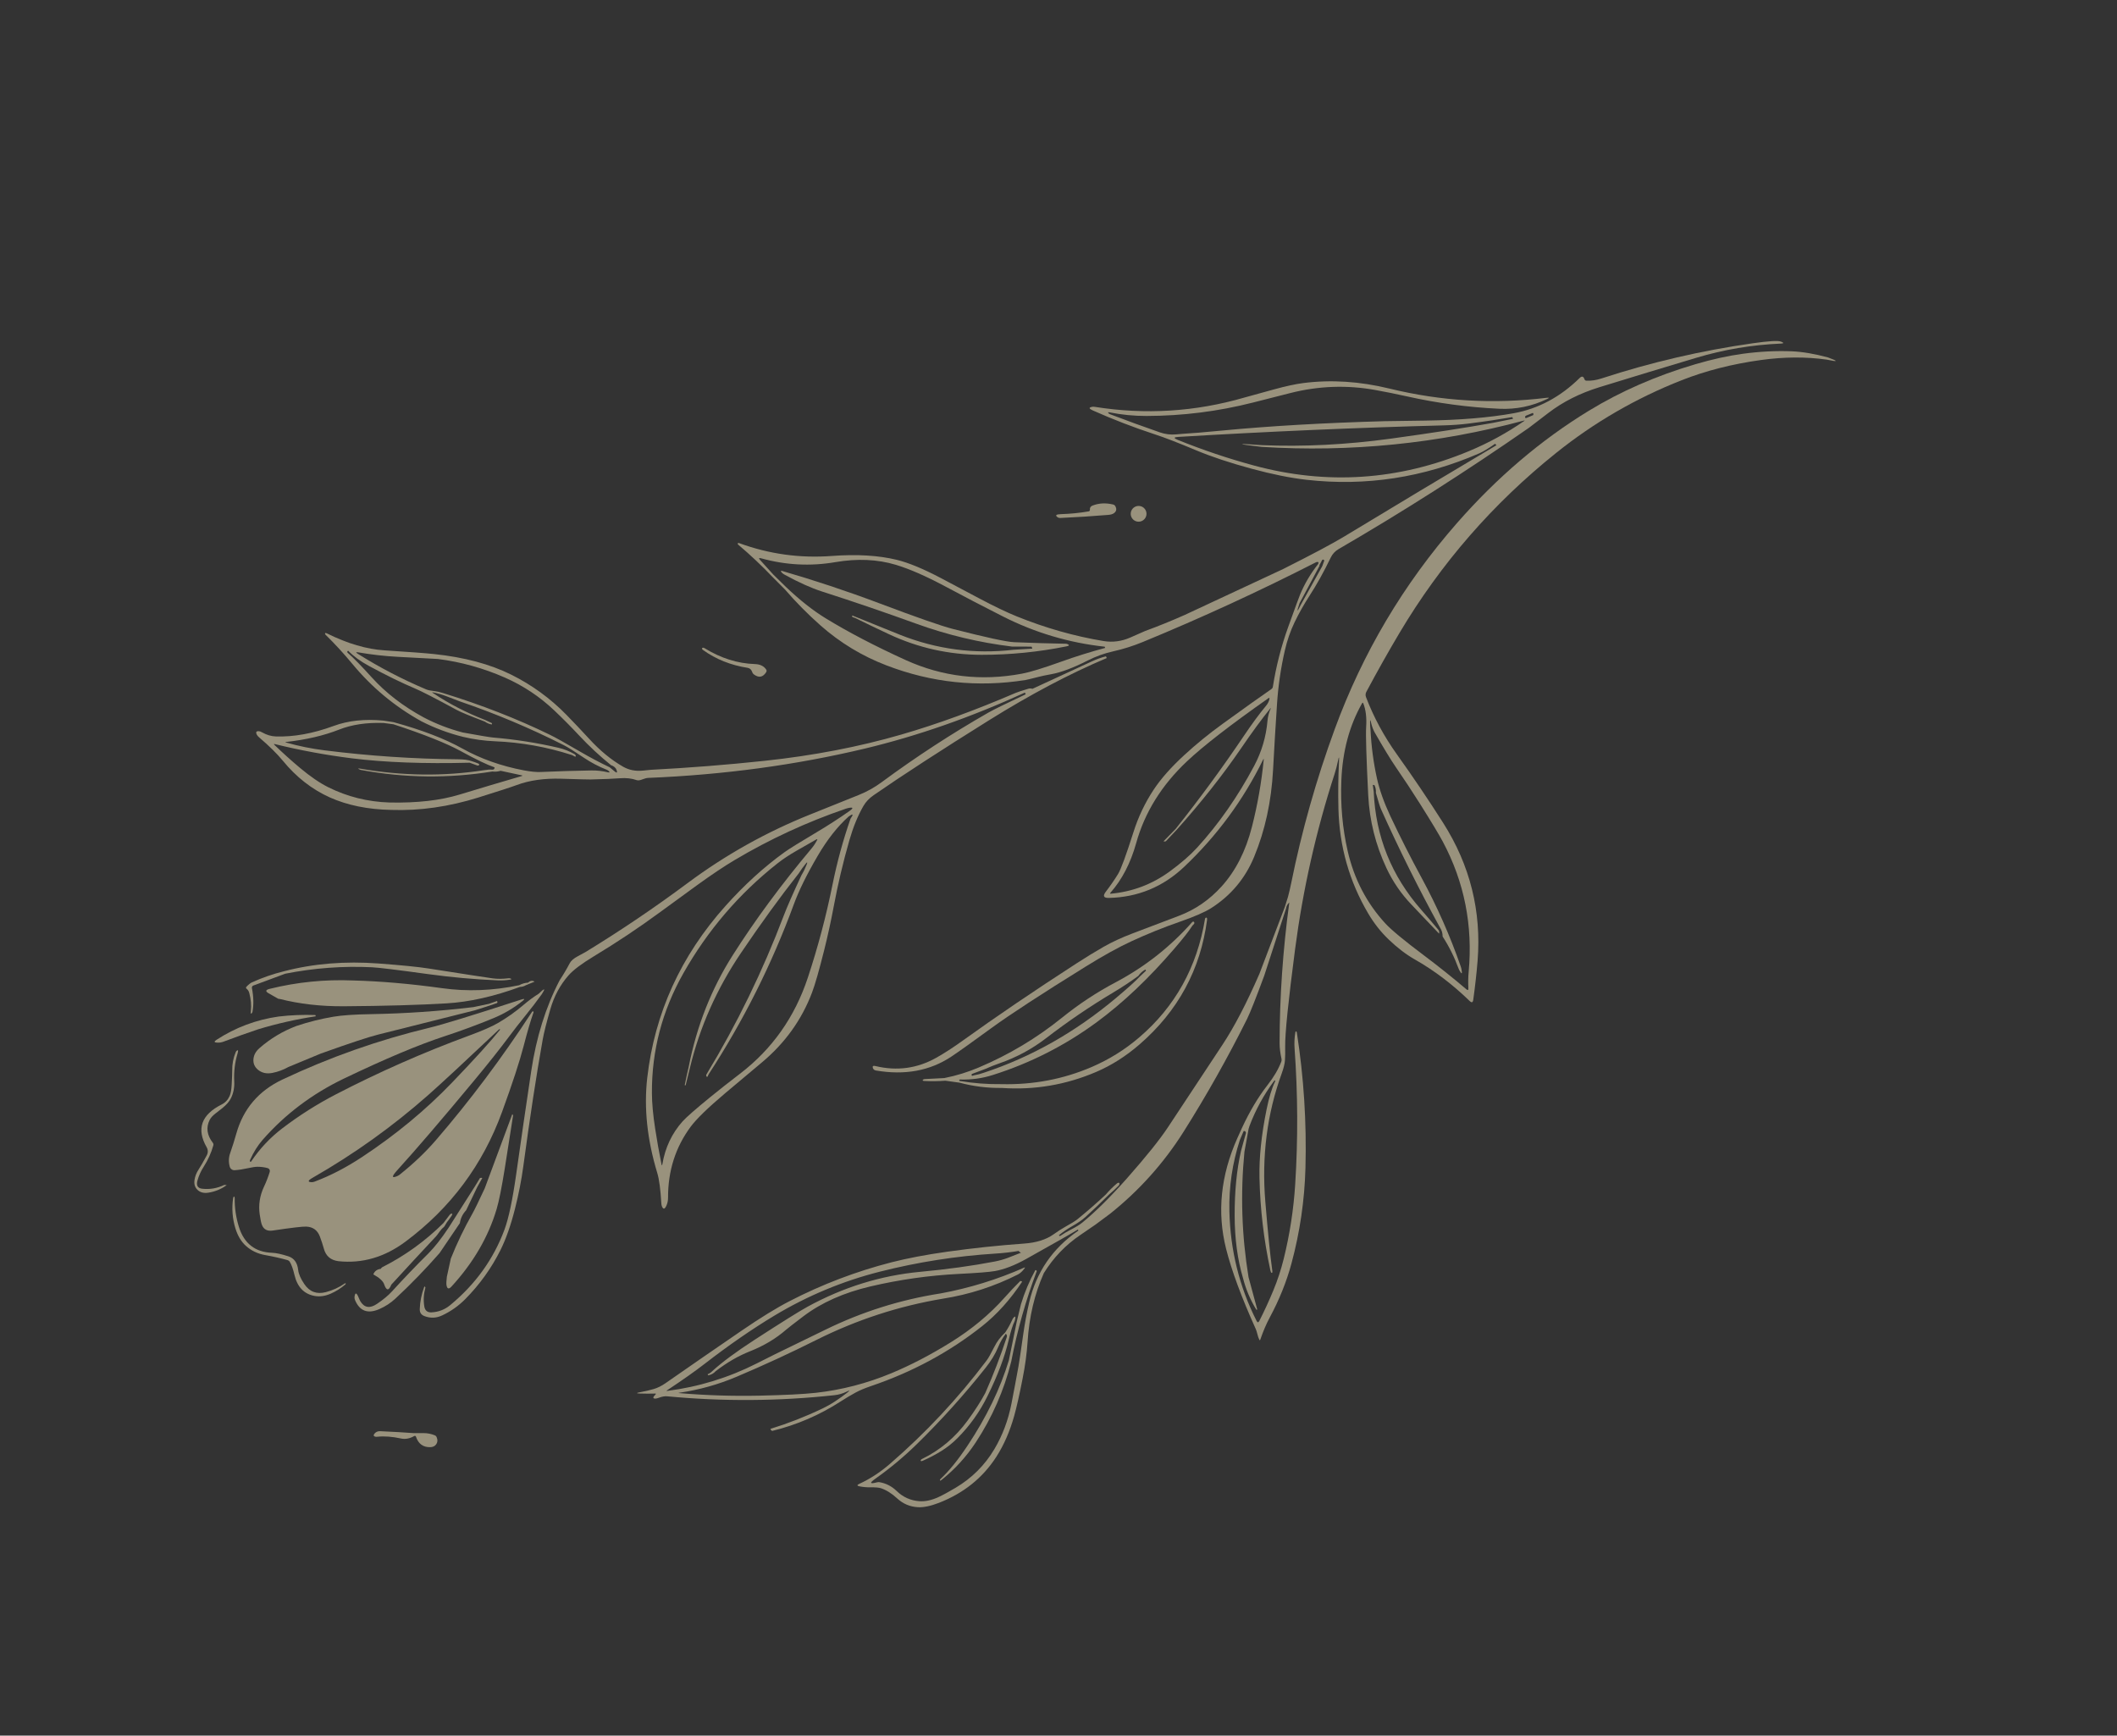 <svg width="222" height="182" viewBox="0 0 222 182" fill="none" xmlns="http://www.w3.org/2000/svg">
<rect x="0" y="0" width="222" height="182" fill="#333333" stroke="none"/>
<g opacity="0.5" clip-path="url(#clip0_96_121448)">
<path d="M23.521 124.253C22.778 124.61 22.002 124.743 21.199 124.652C20.726 124.596 20.562 124.307 20.71 123.779C20.855 123.271 21.07 122.793 21.358 122.349C21.81 121.646 22.151 120.894 22.374 120.093C22.398 120.007 22.377 119.912 22.32 119.838C21.702 119.038 21.59 118.239 21.983 117.444C22.096 117.218 22.297 116.991 22.587 116.768C22.834 116.578 23.079 116.389 23.321 116.194C23.755 115.845 24.054 115.5 24.218 115.16C24.483 114.616 24.597 114.028 24.562 113.393C24.511 112.397 24.627 111.421 24.912 110.467C25.006 110.149 24.975 110.056 24.822 110.183C24.777 110.22 24.744 110.268 24.718 110.329C24.461 110.947 24.338 111.592 24.352 112.266C24.355 112.502 24.338 112.999 24.295 113.752C24.268 114.273 24.197 114.661 24.086 114.912C23.907 115.325 23.629 115.624 23.253 115.812C21.1 116.894 20.576 118.393 21.676 120.311C21.822 120.569 21.827 120.879 21.688 121.14C21.342 121.79 21.052 122.293 20.821 122.645C20.602 122.979 20.461 123.335 20.402 123.711C20.333 124.131 20.423 124.47 20.671 124.729C20.957 125.029 21.347 125.143 21.837 125.068C22.547 124.961 23.193 124.696 23.775 124.272L23.521 124.253Z" fill="#FFF1C8"/>
<path d="M36.254 134.595C36.241 134.552 36.212 134.546 36.167 134.577C35.554 135.003 34.886 135.311 34.16 135.497C33.208 135.742 32.461 135.462 31.915 134.654C31.53 134.088 31.315 133.592 31.268 133.17C31.184 132.411 30.842 131.935 30.235 131.739C29.521 131.509 28.955 131.385 28.533 131.37C26.758 131.305 25.6 130.402 25.055 128.662C24.748 127.681 24.599 126.676 24.612 125.649C24.613 125.532 24.588 125.478 24.542 125.484C24.499 125.49 24.462 125.55 24.449 125.628C24.288 126.729 24.371 127.795 24.693 128.828C24.936 129.607 25.305 130.217 25.802 130.66C26.364 131.16 27.042 131.479 27.832 131.615C28.617 131.751 29.389 131.925 30.153 132.136C30.251 132.165 30.33 132.223 30.378 132.298C30.564 132.599 30.733 133.065 30.881 133.696C31.178 134.956 31.878 135.688 32.982 135.893C33.532 135.995 34.104 135.914 34.701 135.648C35.249 135.406 35.753 135.086 36.213 134.689C36.246 134.661 36.261 134.624 36.254 134.595Z" fill="#FFF1C8"/>
<path d="M27.236 127.357C27.313 127.894 27.39 128.263 27.472 128.459C27.662 128.928 28.038 129.12 28.603 129.036C30.564 128.744 31.732 128.606 32.108 128.623C32.816 128.651 33.296 129.001 33.546 129.669C33.705 130.094 33.846 130.523 33.968 130.958C34.177 131.715 34.681 132.144 35.483 132.249C37.985 132.516 40.328 131.833 42.519 130.202C47.256 126.673 50.63 122.137 52.648 116.598C53.742 113.595 54.496 111.295 54.909 109.698C55.31 108.146 55.657 106.974 55.942 106.18C55.967 106.113 55.934 106.043 55.884 106.047C55.846 106.049 55.809 106.076 55.777 106.126C52.635 110.948 49.273 115.432 45.697 119.577C44.624 120.82 43.37 122.014 41.942 123.153C41.835 123.239 41.727 123.302 41.62 123.345C41.057 123.572 41.07 123.361 41.654 122.717C43.681 120.484 46.393 117.32 49.788 113.228C51.222 111.499 52.406 110.009 53.338 108.756C53.889 108.014 54.475 107.265 55.09 106.506C55.691 105.766 56.271 105.01 56.826 104.236C57.237 103.598 57.124 103.588 56.486 104.206C55.934 104.554 55.408 104.943 54.911 105.367C54.07 106.088 53.175 106.721 52.225 107.272C51.568 107.653 50.568 108.09 49.226 108.583C44.434 110.345 39.77 112.4 35.234 114.751C33.252 115.776 31.378 116.967 29.607 118.317C28.332 119.29 27.248 120.441 26.357 121.768C26.304 121.849 26.26 121.86 26.22 121.796C26.194 121.753 26.197 121.69 26.224 121.629C26.59 120.813 27.027 120.114 27.534 119.535C29.894 116.841 32.747 114.692 36.087 113.092C40.371 111.038 43.872 109.565 46.584 108.674C48.324 108.104 50.038 107.471 51.731 106.772C52.845 106.315 53.87 105.709 54.807 104.956C55.068 104.746 55.017 104.699 54.651 104.817C49.626 106.454 46.416 107.44 45.022 107.774C39.7 109.054 34.566 110.866 29.616 113.204C27.126 114.382 25.515 116.27 24.783 118.87C24.589 119.557 24.375 120.239 24.139 120.914C23.971 121.386 23.959 121.864 24.095 122.345C24.159 122.572 24.373 122.723 24.607 122.709C25.056 122.678 25.504 122.61 25.955 122.507C26.424 122.402 26.775 122.349 27.006 122.349C27.386 122.351 27.74 122.397 28.071 122.491C28.24 122.539 28.338 122.715 28.287 122.885C28.12 123.422 27.921 123.939 27.689 124.428C27.241 125.377 27.09 126.353 27.236 127.357ZM44.893 114.839C46.188 113.698 48.673 111.392 52.351 107.927C52.392 107.917 52.423 107.928 52.449 107.962C51.443 109.217 49.76 111.071 47.399 113.527C44.651 116.389 41.509 118.989 37.971 121.326C36.3 122.429 34.641 123.29 32.991 123.907C32.883 123.948 32.778 123.967 32.679 123.965C32.231 123.949 32.275 123.791 32.808 123.487C37.131 121.015 41.159 118.132 44.893 114.839Z" fill="#FFF1C8"/>
<path d="M45.786 150.696C45.749 150.609 45.674 150.54 45.582 150.504C45.209 150.353 44.822 150.279 44.424 150.279C43.767 150.282 43.428 150.284 43.404 150.282C42.413 150.206 41.231 150.139 39.848 150.077C39.624 150.064 39.406 150.163 39.266 150.339C39.144 150.49 39.165 150.591 39.327 150.646C39.389 150.666 39.474 150.672 39.578 150.659C40.316 150.582 41.14 150.644 42.059 150.844C42.508 150.941 42.969 150.853 43.446 150.582C43.511 150.545 43.593 150.575 43.617 150.646C43.869 151.398 44.368 151.768 45.108 151.752C45.383 151.747 45.588 151.655 45.722 151.475C45.891 151.25 45.913 150.989 45.786 150.696Z" fill="#FFF1C8"/>
<path d="M33.068 106.44C31.78 106.392 30.497 106.444 29.214 106.596C26.862 106.93 24.688 107.745 22.697 109.042C22.424 109.219 22.45 109.317 22.773 109.333C23.005 109.345 23.229 109.309 23.445 109.228C24.648 108.771 25.859 108.34 27.078 107.931C29.059 107.333 31.072 106.879 33.115 106.568L33.068 106.44Z" fill="#FFF1C8"/>
<path d="M46.096 131.398L48.221 128.263C48.3 127.747 48.52 127.295 48.882 126.909L50.045 124.48L50.577 123.524C50.497 123.5 50.417 123.501 50.335 123.53L49.781 124.44L47.052 128.727C46.275 129.894 45.571 130.789 44.943 131.415C43.625 132.723 42.342 134.062 41.093 135.433C40.708 135.853 40.189 136.284 39.531 136.728C38.786 137.229 38.207 137.14 37.791 136.458C37.748 136.387 37.692 136.266 37.621 136.094C37.397 135.537 37.249 135.492 37.179 135.965C37.163 136.083 37.178 136.2 37.225 136.315C37.712 137.485 38.566 137.804 39.787 137.27C40.414 136.997 40.975 136.628 41.476 136.163C43.097 134.654 44.637 133.066 46.096 131.398Z" fill="#FFF1C8"/>
<path d="M26.48 106.078C26.613 105.335 26.594 104.517 26.419 103.624C26.395 103.505 26.454 103.386 26.563 103.346L29.905 102.106C32.929 101.506 35.968 101.281 39.019 101.429C39.696 101.462 41.65 101.7 44.881 102.145C47.314 102.48 49.758 102.699 52.211 102.805C52.64 102.823 53.066 102.798 53.489 102.727C53.679 102.694 53.675 102.65 53.477 102.589C53.442 102.577 53.405 102.574 53.368 102.579C52.716 102.658 52.141 102.662 51.638 102.59C50.936 102.491 48.691 102.147 44.901 101.552C43.828 101.385 42.094 101.213 39.698 101.034C36.181 100.772 32.881 101.04 29.796 101.844C28.634 102.129 27.506 102.521 26.414 103.014C26.255 103.085 26.059 103.245 25.83 103.488C25.78 103.541 25.791 103.627 25.853 103.677C25.995 103.786 26.093 103.939 26.143 104.138C26.319 104.802 26.371 105.432 26.303 106.027C26.272 106.316 26.315 106.374 26.432 106.199C26.456 106.165 26.473 106.124 26.48 106.078Z" fill="#FFF1C8"/>
<path d="M40.282 134.668C40.519 135.362 40.77 135.378 41.036 134.71C42.592 133.01 44.158 131.319 45.731 129.637C45.806 129.553 45.939 129.377 46.13 129.108C46.26 128.924 46.415 128.761 46.592 128.616L46.869 128.161C47.049 127.937 47.215 127.706 47.37 127.465C47.468 127.311 47.453 127.244 47.326 127.267C47.266 127.278 47.206 127.323 47.155 127.389L46.503 128.25C44.611 130.13 42.471 131.675 40.083 132.884C40.047 132.904 40.019 132.927 39.996 132.957C39.973 132.984 39.953 133.016 39.936 133.05C39.536 133.103 39.276 133.299 39.149 133.636C39.789 133.988 40.169 134.333 40.282 134.668Z" fill="#FFF1C8"/>
<path d="M37.002 102.813C34.053 102.693 31.145 102.984 28.276 103.693C27.841 103.801 27.809 103.957 28.18 104.165L29.186 104.735L29.346 104.755C31.413 105.279 33.653 105.535 36.062 105.519C40.331 105.489 43.923 105.387 46.846 105.213C49.219 105.071 51.779 104.496 54.524 103.492C54.752 103.487 54.967 103.422 55.168 103.3C55.264 103.274 55.322 103.247 55.368 103.219L56.059 102.939C55.832 102.794 55.604 102.829 55.373 103.041C55.041 103.062 54.731 103.154 54.44 103.313C51.697 103.886 49.006 103.991 46.369 103.624C43.045 103.161 39.924 102.89 37.002 102.813Z" fill="#FFF1C8"/>
<path d="M49.545 127.252C48.681 128.776 47.925 130.35 47.277 131.975L46.861 133.88C46.808 134.305 46.796 134.601 46.822 134.762C46.892 135.163 47.065 135.212 47.34 134.914C49.627 132.427 51.207 129.715 52.08 126.783C52.329 125.94 52.611 124.538 52.924 122.58L53.807 116.955L53.723 116.831L50.831 124.616C50.188 125.994 49.761 126.874 49.545 127.252Z" fill="#FFF1C8"/>
<path d="M34.083 66.448C34.086 66.489 34.107 66.528 34.15 66.57C35.129 67.531 36.056 68.539 36.93 69.594C38.978 72.076 41.404 74.095 44.213 75.649C45.603 76.356 47.056 76.897 48.57 77.27C49.667 77.53 50.782 77.684 51.91 77.732C54.653 77.844 57.329 78.322 59.94 79.164C60.004 79.183 60.072 79.216 60.146 79.263C60.306 79.361 60.383 79.367 60.383 79.283C60.384 79.207 60.321 79.122 60.224 79.067C59.699 78.767 59.143 78.548 58.555 78.412C56.302 77.889 54.026 77.533 51.721 77.341C51.364 77.309 50.3 77.134 48.532 76.811C47.103 76.439 45.732 75.912 44.423 75.225C42.262 74.054 40.442 72.648 38.964 71.011C37.911 69.844 37.071 68.987 36.446 68.438C36.39 68.338 36.415 68.273 36.518 68.242C37.069 68.816 37.787 69.341 38.674 69.823C40.546 70.837 42.151 71.619 43.485 72.18C44.195 72.478 45.676 73.24 47.933 74.465C48.314 74.672 49.284 75.073 50.839 75.667C51.058 75.822 51.299 75.925 51.563 75.968C51.608 75.931 51.608 75.882 51.562 75.818L50.849 75.486C48.922 74.746 47.099 73.801 45.381 72.657C45.297 72.602 45.304 72.583 45.405 72.604C45.897 72.7 46.373 72.84 46.837 73.017C47.752 73.37 48.212 73.546 48.224 73.55C51.967 74.825 55.596 76.355 59.118 78.136C59.523 78.341 60.226 78.779 61.222 79.452C61.977 79.96 62.782 80.383 63.634 80.721C63.685 80.74 63.73 80.765 63.767 80.796C63.981 80.977 63.971 81.037 63.735 80.981C63.167 80.845 62.589 80.782 62.003 80.791C60.233 80.822 58.464 80.875 56.697 80.953C56.234 80.974 55.639 80.915 54.916 80.777C52.55 80.327 50.416 79.569 48.516 78.51C46.653 77.467 44.233 76.539 41.257 75.725L40.204 75.564C38.248 75.378 36.511 75.563 34.989 76.124C32.826 76.92 30.802 77.288 28.917 77.225C28.437 77.208 27.955 77.065 27.476 76.793C27.355 76.722 27.252 76.683 27.161 76.676C26.872 76.651 26.797 76.771 26.931 77.037C26.98 77.135 27.065 77.233 27.183 77.331C28.221 78.215 29.047 79.028 29.658 79.77C31.072 81.495 32.717 82.778 34.591 83.621C36.434 84.445 38.589 84.884 41.053 84.93C44.032 85.029 47.065 84.596 50.151 83.632C52.252 82.975 53.598 82.539 54.187 82.32C55.524 81.823 57.078 81.603 58.855 81.657C60.706 81.716 61.733 81.742 61.932 81.737C63.393 81.701 64.417 81.659 65.007 81.609C65.658 81.556 66.246 81.621 66.769 81.807C66.917 81.859 67.127 81.826 67.401 81.714C67.621 81.625 67.82 81.578 67.996 81.57C75.91 81.245 83.463 80.221 90.651 78.507C96.189 77.184 101.799 75.226 107.478 72.626L107.561 72.805C105.482 73.781 104.177 74.423 103.646 74.726C99.776 76.938 96.048 79.371 92.459 82.02C91.72 82.567 90.921 83.014 90.061 83.36C88.367 84.043 86.676 84.724 84.979 85.401C80.375 87.243 76.083 89.642 72.108 92.601C68.648 95.176 65.079 97.587 61.398 99.835C61.381 99.846 61.11 99.992 60.584 100.277C60.158 100.505 59.88 100.748 59.744 101.008C59.421 101.624 59.069 102.218 58.684 102.799C57.229 105.595 56.237 108.769 55.706 112.321C55.164 115.936 54.637 119.554 54.125 123.175C53.748 125.83 53.341 127.754 52.903 128.939C51.761 132.023 49.869 134.658 47.224 136.847C46.65 137.323 45.996 137.579 45.26 137.616C44.825 137.64 44.57 137.436 44.496 137.005C44.388 136.361 44.426 135.695 44.612 135.009L44.56 134.926C44.532 134.88 44.502 134.9 44.471 134.987C44.196 135.734 44.046 136.495 44.019 137.27C44.005 137.631 44.169 137.877 44.506 138.007C45.138 138.25 45.759 138.224 46.371 137.935C47.278 137.509 48.083 136.941 48.784 136.233C50.304 134.696 51.538 132.977 52.485 131.079C53.06 129.921 53.564 128.49 53.997 126.783C54.392 125.23 54.683 123.736 54.877 122.299C55.568 117.171 56.244 112.747 56.907 109.03C57.037 108.301 57.306 107.234 57.712 105.826C58.105 104.46 58.741 103.277 59.619 102.278C60.111 101.719 61.002 101.049 62.287 100.271C64.672 98.833 66.986 97.29 69.233 95.64C70.513 94.7 71.798 93.762 73.084 92.833C74.615 91.725 75.932 90.843 77.036 90.188C80.731 87.992 84.616 86.196 88.698 84.801C88.784 84.77 88.868 84.747 88.943 84.732C89.493 84.618 89.531 84.728 89.053 85.065C87.954 85.835 86.831 86.561 85.679 87.245C83.885 88.313 82.751 89.015 82.275 89.358C80.124 90.908 78.061 92.786 76.082 94.996C71.388 100.239 68.652 106.246 67.874 113.018C67.513 116.174 67.864 119.507 68.929 123.014C69.123 123.654 69.263 124.703 69.349 126.158C69.355 126.298 69.377 126.415 69.417 126.508C69.56 126.848 69.718 126.81 69.897 126.391C70.005 126.139 70.056 125.877 70.055 125.604C70.045 122.784 70.834 120.301 72.423 118.156C73.026 117.343 74.225 116.174 76.027 114.653C77.312 113.568 78.602 112.488 79.89 111.411C82.314 109.384 84.067 106.947 85.148 104.097C85.474 103.238 85.9 101.745 86.432 99.62C86.808 98.112 87.14 96.593 87.427 95.061C87.866 92.715 88.414 90.394 89.073 88.102C89.465 86.74 89.95 85.549 90.535 84.53C90.784 84.091 91.147 83.71 91.618 83.383C94.606 81.315 98.639 78.697 103.714 75.528C108.057 72.819 112.173 70.644 116.062 69.003L115.978 68.824C115.474 68.951 114.985 69.127 114.511 69.349C112.433 70.314 110.354 71.275 108.271 72.23C108.108 72.179 107.945 72.18 107.786 72.238C107.109 72.443 106.684 72.582 106.513 72.656C102.267 74.483 98.27 75.94 94.526 77.025C90.076 78.316 85.296 79.235 80.179 79.781C76.211 80.205 72.238 80.517 68.254 80.724C68.237 80.722 67.95 80.751 67.4 80.809C66.636 80.885 65.949 80.746 65.338 80.396C64.106 79.69 62.92 78.715 61.784 77.476C61.002 76.625 60.206 75.784 59.4 74.958C57.71 73.231 55.784 71.829 53.622 70.752C51.394 69.641 48.693 68.92 45.517 68.586C44.618 68.491 42.887 68.36 40.323 68.197C38.445 68.079 36.437 67.488 34.298 66.426C34.153 66.354 34.081 66.361 34.083 66.448ZM54.707 81.379C52.539 82.01 50.371 82.656 48.21 83.315C46.188 83.933 43.736 84.213 40.854 84.153C38.563 84.081 36.419 83.547 34.421 82.55C33.525 82.104 32.542 81.429 31.466 80.529C30.54 79.753 29.647 78.951 28.791 78.122C28.692 78.028 28.71 77.997 28.84 78.031C31.507 78.686 34.201 79.182 36.919 79.521C40.357 79.947 44.467 80.102 49.25 79.979L50.028 80.262C50.11 80.292 50.198 80.277 50.24 80.221C50.285 80.158 50.246 80.101 50.122 80.052C49.893 79.96 49.661 79.875 49.425 79.803C49.097 79.686 48.641 79.625 48.055 79.621C43.37 79.581 38.703 79.269 34.053 78.684C32.65 78.508 31.296 78.234 29.985 77.858C29.895 77.832 29.895 77.812 29.99 77.804C32.114 77.569 33.976 77.133 35.573 76.502C36.892 75.982 38.442 75.751 40.225 75.812L41.268 75.951C44.471 77.005 46.835 77.948 48.36 78.785C49.9 79.631 51.069 80.193 51.869 80.468C51.86 80.658 51.756 80.736 51.559 80.707C51.403 80.686 51.113 80.707 50.693 80.772C46.504 81.42 42.212 81.366 37.811 80.607C37.495 80.552 37.483 80.59 37.775 80.718C37.799 80.73 37.826 80.737 37.853 80.74C42.432 81.586 47.028 81.641 51.637 80.902C51.928 80.939 52.216 80.912 52.499 80.826L54.703 81.3C54.808 81.323 54.81 81.348 54.707 81.379ZM89.187 85.856C88.407 88.107 87.779 90.403 87.307 92.741C86.638 96.055 85.774 99.315 84.713 102.521C83.344 106.656 80.971 110.014 77.588 112.602C76.408 113.504 75.385 114.311 74.518 115.018C72.942 116.304 71.962 117.161 71.579 117.591C70.463 118.842 69.758 120.33 69.463 122.061C69.433 122.248 69.4 122.247 69.363 122.063C69.115 120.832 68.894 119.596 68.705 118.359C68.481 116.922 68.368 115.678 68.363 114.627C68.338 110.188 69.437 106 71.66 102.06C74.2 97.568 77.487 93.728 81.523 90.542C82.088 90.096 82.75 89.657 83.512 89.22C84.2 88.828 84.893 88.433 85.59 88.032C85.708 87.964 85.737 87.99 85.674 88.114C85.514 88.423 85.321 88.715 85.088 88.99C81.928 92.754 79.178 96.481 76.841 100.162C74.599 103.69 73.06 107.592 72.222 111.866C72.076 112.482 71.941 113.102 71.817 113.724C71.806 113.777 71.813 113.807 71.835 113.819C71.864 113.832 71.902 113.801 71.912 113.754L72.352 111.969C73.386 107.684 75.172 103.667 77.707 99.921C79.791 96.837 81.81 94.054 83.768 91.574C83.987 91.224 84.229 90.89 84.489 90.573C84.669 90.352 84.699 90.394 84.581 90.693C84.435 91.067 84.257 91.427 84.048 91.769C83.13 93.745 82.507 95.169 82.177 96.043C79.986 101.826 77.29 107.361 74.09 112.653C74.047 112.722 74.045 112.801 74.079 112.861C74.136 112.961 74.192 112.942 74.24 112.801C74.259 112.744 74.28 112.698 74.301 112.666C77.956 107.054 80.939 101.108 83.248 94.821C83.778 93.377 84.614 91.681 85.756 89.731C86.749 88.036 87.829 86.665 88.995 85.62C89.467 85.282 89.53 85.361 89.187 85.856ZM37.574 68.408C38.988 68.65 40.376 68.808 41.743 68.877C44.494 69.021 45.889 69.097 45.928 69.102C48.352 69.411 50.691 70.063 52.951 71.055C54.884 71.906 56.616 73.06 58.148 74.519C59.043 75.369 59.913 76.247 60.754 77.148C61.788 78.253 62.894 79.281 64.072 80.234C64.388 80.344 64.586 80.518 64.663 80.76C64.756 81.036 64.686 81.081 64.458 80.894L63.934 80.461C62.858 79.946 61.808 79.387 60.782 78.787C59.289 77.916 58.251 77.335 57.666 77.051C54.233 75.377 50.484 73.913 46.422 72.664C46.09 72.561 45.798 72.495 45.548 72.469C45.156 72.427 44.871 72.368 44.696 72.293C42.217 71.25 39.825 70.003 37.515 68.555C37.288 68.41 37.308 68.362 37.574 68.408Z" fill="#FFF1C8"/>
<path d="M52.16 105.056L52.118 104.967L51.286 105.261L49.641 105.608C46.077 106.036 42.503 106.282 38.918 106.345C37.167 106.373 35.844 106.466 34.952 106.617C33.64 106.839 32.349 107.161 31.077 107.588C29.639 108.135 28.344 108.911 27.197 109.919C26.813 110.258 26.607 110.647 26.575 111.089C26.546 111.523 26.705 111.885 27.052 112.176C27.461 112.513 27.963 112.624 28.564 112.507C29.153 112.392 29.706 112.186 30.231 111.892L33.636 110.48C36.634 109.404 38.638 108.743 39.651 108.489C43.034 107.644 46.416 106.796 49.797 105.942L51.075 105.535C51.12 105.527 51.157 105.514 51.187 105.496L52.092 105.191C52.151 105.17 52.183 105.106 52.16 105.056Z" fill="#FFF1C8"/>
<path d="M107.064 136.764L106.623 138.586L105.796 142.638C104.895 145.622 103.446 148.615 101.451 151.608C100.464 153.094 99.524 154.253 98.63 155.084C98.598 155.115 98.578 155.147 98.57 155.18C98.544 155.293 98.607 155.287 98.76 155.167C100.151 154.052 101.337 152.749 102.318 151.259C104.042 148.64 105.285 145.808 106.045 142.766C106.669 139.532 107.56 136.373 108.719 133.291C108.696 133.221 108.649 133.184 108.574 133.183C107.948 134.322 107.444 135.515 107.064 136.764Z" fill="#FFF1C8"/>
<path d="M77.359 57.007C77.359 57.049 77.38 57.088 77.428 57.127C78.688 58.192 79.888 59.323 81.025 60.516L82.299 61.795C83.469 63.149 84.725 64.421 86.066 65.604C88.109 67.404 90.404 68.793 92.946 69.768C97.679 71.587 102.541 72.102 107.536 71.307C107.696 71.281 108.145 71.173 108.879 70.984C109.242 70.889 109.692 70.796 110.23 70.699C111.257 70.516 112.534 70.038 114.064 69.262C114.916 68.829 115.804 68.509 116.731 68.302C117.794 68.063 118.832 67.736 119.841 67.32C126.02 64.777 132.085 61.983 138.035 58.944C138.268 58.891 138.328 58.964 138.217 59.159C137.444 60.139 136.817 61.193 136.343 62.324C136.23 62.591 135.811 63.735 135.085 65.752C134.353 67.784 133.817 69.872 133.48 72.016C133.466 72.111 133.413 72.194 133.338 72.249C132.218 73.023 130.518 74.232 128.241 75.881C126.777 76.939 125.426 78.041 124.185 79.184C122.804 80.454 121.73 81.668 120.968 82.825C120.068 84.19 119.365 85.668 118.862 87.255C118.086 89.695 117.546 91.166 117.237 91.665C116.839 92.307 116.413 92.919 115.965 93.503C115.618 93.955 115.728 94.171 116.296 94.157C119.328 94.085 121.951 93.002 124.165 90.91C127.617 87.648 130.387 83.886 132.472 79.629C132.515 79.541 132.532 79.549 132.523 79.648C132.289 82.034 131.876 84.387 131.283 86.71C130.637 89.24 129.579 91.321 128.11 92.947C126.832 94.361 125.336 95.391 123.619 96.039C121.52 96.833 119.901 97.445 118.758 97.883C117.609 98.321 116.6 98.788 115.73 99.286C114.834 99.798 113.885 100.378 112.88 101.029C108.45 103.894 104.474 106.592 100.952 109.125C99.939 109.854 99.017 110.451 98.187 110.916C96.19 112.04 94.065 112.33 91.81 111.789C91.611 111.741 91.514 111.771 91.514 111.875C91.513 112.061 91.647 112.217 91.829 112.249C94.87 112.776 97.514 112.292 99.767 110.795C100.526 110.288 101.912 109.302 103.924 107.833C105.872 106.409 109.191 104.245 113.877 101.34C115.706 100.206 117.301 99.325 118.662 98.697C120.32 97.93 122.014 97.248 123.74 96.648C125.263 96.116 126.348 95.646 126.997 95.233C129.072 93.913 130.577 92.119 131.515 89.85C132.663 87.08 133.324 84.037 133.5 80.723C133.624 78.408 133.762 76.095 133.917 73.784C134.041 71.911 134.312 70.065 134.727 68.242C134.972 67.166 135.314 66.173 135.753 65.261C136.21 64.311 136.728 63.392 137.304 62.501C138.075 61.317 138.824 59.971 139.548 58.467C139.73 58.088 140.004 57.794 140.365 57.583C147.142 53.644 153.791 49.405 160.314 44.873C160.324 44.865 161.01 44.343 162.37 43.302C163.895 42.131 165.681 41.233 167.722 40.603C171.102 39.561 174.487 38.533 177.873 37.52C180.773 36.653 183.731 36.156 186.75 36.029C187.08 36.015 187.082 35.942 186.753 35.819C186.447 35.701 185.47 35.759 183.821 35.994C178.426 36.761 173.135 37.99 167.946 39.684C167.377 39.868 166.843 39.948 166.344 39.92C166.261 39.916 166.187 39.856 166.156 39.77C166.05 39.458 165.885 39.411 165.658 39.631C163.623 41.632 161.312 42.867 158.723 43.335C156.169 43.796 153.076 44.053 149.45 44.105C146.618 44.145 145.199 44.166 145.193 44.166C138.869 44.342 133.19 44.668 128.156 45.149C126.227 45.335 124.864 45.447 124.071 45.488C124.048 45.488 123.796 45.508 123.318 45.552C122.747 45.6 122.187 45.532 121.638 45.342C119.879 44.732 118.13 44.094 116.39 43.433C116.354 43.418 116.318 43.398 116.291 43.375C116.148 43.25 116.169 43.204 116.352 43.239C117.633 43.496 118.927 43.622 120.234 43.618C124.004 43.61 127.72 43.144 131.377 42.216C132.685 41.887 133.991 41.554 135.296 41.219C138.266 40.463 141.256 40.355 144.261 40.902C145.354 41.099 146.443 41.321 147.527 41.562C150.728 42.278 153.964 42.713 157.238 42.864C158.987 42.944 160.655 42.603 162.244 41.836C162.481 41.722 162.468 41.679 162.205 41.711C156.648 42.397 151.148 42.075 145.713 40.749C142.599 39.989 139.583 39.796 136.662 40.169C135.873 40.269 134.845 40.491 133.576 40.839C131.986 41.271 130.972 41.551 130.533 41.678C125.353 43.182 120.111 43.509 114.805 42.664C114.709 42.647 114.62 42.646 114.542 42.66C114.161 42.724 114.173 42.848 114.582 43.032C116.716 43.985 118.894 44.823 121.115 45.55C122.133 45.88 123.563 46.435 125.405 47.208C127.027 47.888 128.972 48.535 131.241 49.148C133.407 49.735 135.336 50.122 137.027 50.314C143.223 51.011 149.259 50.086 155.136 47.533C155.529 47.362 156.081 47.027 156.789 46.531C156.817 46.599 156.87 46.649 156.939 46.679C151.593 49.853 146.264 53.05 140.946 56.27C139.728 57.008 137.593 58.143 134.544 59.676L124.231 64.487C122.864 65.095 121.479 65.657 120.073 66.173C120.053 66.179 119.541 66.404 118.536 66.85C117.617 67.256 116.678 67.378 115.722 67.221C112.675 66.717 109.642 65.857 106.623 64.636C105.565 64.207 104.234 63.571 102.634 62.721C101.328 62.026 100.024 61.335 98.717 60.644C96.843 59.654 95.282 59.008 94.034 58.703C92.118 58.238 89.85 58.104 87.238 58.299C83.888 58.552 80.642 58.101 77.502 56.95C77.431 56.924 77.356 56.952 77.359 57.007ZM133.122 73.275C133.084 73.524 132.962 73.773 132.755 74.02C132.079 74.83 131.304 75.882 130.429 77.18C128.175 80.522 125.793 83.771 123.281 86.924L122.012 88.223C122.091 88.248 122.172 88.246 122.254 88.218L123.4 87.005C125.987 84.111 128.224 81.278 130.119 78.508C131.305 76.772 132.337 75.362 133.217 74.283C133.277 74.21 133.286 74.215 133.251 74.3C133.066 74.709 132.955 75.135 132.916 75.584C132.771 77.251 132.307 78.823 131.525 80.299C129.805 83.535 127.806 86.403 125.526 88.897C124.807 89.685 123.852 90.512 122.661 91.384C120.813 92.731 118.759 93.507 116.495 93.716C116.395 93.726 116.376 93.693 116.443 93.619C117.66 92.243 118.56 90.507 119.145 88.413C120.038 85.201 121.81 82.344 124.463 79.843C126.168 78.233 129.019 76.023 133.015 73.214C133.1 73.152 133.136 73.174 133.122 73.275ZM138.657 59.374L136.396 63.443C135.998 64.261 135.958 64.197 136.281 63.252L138.377 59.328L138.362 59.267L138.659 58.708C138.76 58.652 138.83 58.677 138.871 58.785L138.657 59.374ZM160.745 43.3C160.813 43.376 160.823 43.453 160.772 43.532C160.543 43.623 160.314 43.72 160.091 43.821C159.994 43.866 159.94 43.839 159.926 43.741C159.918 43.673 159.974 43.605 160.062 43.57L160.745 43.3ZM154.05 47.303C146.663 50.381 139.141 50.882 131.486 48.813C128.794 48.084 126.129 47.187 123.491 46.12C123.061 45.946 123.076 45.844 123.542 45.816C132.885 45.254 142.191 44.849 151.457 44.603C152.349 44.578 153.185 44.517 153.967 44.419C154.799 44.315 155.63 44.201 156.46 44.078L158.585 43.738L158.668 43.917L156.569 44.34C153.677 44.861 150.106 45.412 145.857 45.996C141.2 46.634 136.688 46.862 132.314 46.68C129.549 46.477 129.547 46.537 132.304 46.861C141.62 47.442 150.792 46.519 159.816 44.099C159.912 44.074 159.919 44.09 159.837 44.144C158.019 45.4 156.09 46.453 154.05 47.303ZM79.822 58.546C82.392 59.259 84.982 59.394 87.593 58.948C89.894 58.553 92.014 58.645 93.954 59.23C95.374 59.659 97.081 60.404 99.079 61.469C101.092 62.547 103.116 63.6 105.152 64.631C108.524 66.343 112.089 67.404 115.848 67.814L115.895 67.942C114.332 68.361 112.792 68.842 111.275 69.387C109.384 70.067 108.013 70.485 107.161 70.644C102.899 71.443 98.839 70.968 94.983 69.219C91.775 67.76 88.972 66.297 86.576 64.831C85.251 64.019 83.872 62.929 82.438 61.568L81.086 60.243L79.716 58.732C79.541 58.54 79.578 58.477 79.822 58.546Z" fill="#FFF1C8"/>
<path d="M80.352 70.22C80.11 69.848 79.712 69.652 79.156 69.635C77.342 69.578 75.581 69.018 73.871 67.962C73.802 67.919 73.731 67.906 73.679 67.927C73.624 67.95 73.606 67.988 73.619 68.037C73.627 68.075 73.662 68.115 73.718 68.157C75.075 69.13 76.635 69.755 78.4 70.029C78.629 70.066 78.788 70.21 78.876 70.462C78.912 70.566 78.964 70.65 79.03 70.7C79.561 71.111 80.002 71.035 80.35 70.475C80.401 70.396 80.4 70.296 80.352 70.22Z" fill="#FFF1C8"/>
<path d="M126.581 96.442C126.596 96.34 126.577 96.271 126.53 96.234C126.471 96.19 126.384 96.257 126.365 96.356C125.529 101.422 123.228 105.565 119.463 108.787C117.957 110.076 116.291 111.111 114.464 111.895C111.487 113.169 108.337 113.765 105.022 113.686C103.548 113.706 102.079 113.592 100.625 113.349C100.598 113.312 100.586 113.279 100.591 113.254C100.594 113.22 100.648 113.195 100.711 113.198C101.86 113.235 102.986 113.081 104.089 112.733C108.041 111.486 111.687 109.632 115.026 107.175C117.781 105.147 120.5 102.569 123.184 99.437C124.083 98.392 124.69 97.617 125.007 97.114C125.034 97.069 125.086 97.012 125.161 96.941C125.252 96.856 125.271 96.772 125.219 96.689C125.179 96.623 125.077 96.629 125.017 96.696C122.73 99.281 120.058 101.384 116.997 103.004C115.003 104.058 113.13 105.293 111.375 106.712C108.713 108.859 105.807 110.599 102.655 111.932C101.487 112.428 100.278 112.8 99.029 113.047L96.969 113.154C96.892 113.157 96.83 113.183 96.789 113.222C96.714 113.299 96.757 113.341 96.918 113.351C97.657 113.391 98.394 113.383 99.133 113.324L100.615 113.529C102.065 113.918 103.543 114.102 105.044 114.083C108.475 114.32 111.776 113.761 114.947 112.406C116.543 111.723 118.055 110.767 119.477 109.537C123.528 106.034 125.895 101.669 126.581 96.442ZM116.763 104.061C117.658 103.527 118.526 102.953 119.368 102.338C119.564 102.054 119.811 101.828 120.113 101.665L120.181 101.783L119.503 102.425C119.084 102.878 118.261 103.617 117.034 104.649C112.771 108.23 108.15 110.845 103.161 112.492C102.825 112.612 102.482 112.701 102.129 112.761C102.119 112.762 102.079 112.774 102.01 112.8C101.951 112.821 101.909 112.802 101.886 112.744C101.863 112.689 101.901 112.623 101.965 112.6L103.304 112.099C103.798 111.878 104.303 111.675 104.817 111.497C106.588 110.883 108.215 110.007 109.701 108.864C111.958 107.124 114.314 105.523 116.763 104.061Z" fill="#FFF1C8"/>
<path d="M82.292 60.271C83.752 61.072 85.059 61.658 86.207 62.029C89.525 63.094 92.82 64.22 96.096 65.406C99.349 66.583 102.693 67.382 106.127 67.8L108.182 67.806L108.254 68.017L106.283 68.135C102.183 68.61 98.219 68.09 94.391 66.569C92.745 65.913 91.1 65.246 89.459 64.575C89.364 64.538 89.329 64.561 89.357 64.642C89.377 64.685 89.408 64.716 89.46 64.731C89.578 64.767 89.636 64.786 89.64 64.787C90.82 65.367 92.008 65.934 93.198 66.493C96.287 67.939 99.536 68.662 102.946 68.665C105.931 68.667 108.889 68.372 111.817 67.782C112.14 67.719 112.177 67.637 111.927 67.535C111.875 67.514 111.814 67.503 111.749 67.504C109.944 67.473 108.141 67.418 106.341 67.342C105.538 67.306 103.39 66.842 99.901 65.947C98.7 65.638 96.12 64.736 92.159 63.244C88.796 61.978 85.388 60.847 81.937 59.847L81.886 59.883C81.934 60.021 82.069 60.15 82.292 60.271Z" fill="#FFF1C8"/>
<path d="M177.764 38.2C173.689 39.4 169.966 41.026 166.597 43.083C161.579 46.147 156.974 50.071 152.781 54.858C147.165 61.27 142.892 68.473 139.963 76.471C138.034 81.733 136.513 87.108 135.403 92.602C135.305 93.084 135.195 93.562 135.068 94.038L134.742 95.087L132.069 102.117C130.729 105.195 129.44 107.67 128.205 109.54C126.304 112.421 124.4 115.303 122.494 118.182C121.629 119.495 120.189 121.288 118.176 123.566C116.456 125.508 114.902 127.051 113.51 128.192C113.229 128.421 112.842 128.661 112.347 128.914C111.932 129.124 111.536 129.358 111.152 129.618L111.033 129.537C111.469 129.18 111.934 128.862 112.427 128.584C113.02 128.245 113.479 127.93 113.807 127.634C114.655 126.863 115.483 126.073 116.296 125.264C116.644 124.968 116.982 124.657 117.303 124.331C117.347 124.285 117.373 124.237 117.386 124.188C117.413 124.071 117.378 124.016 117.286 124.023C117.236 124.027 117.18 124.053 117.122 124.103C116.705 124.454 116.32 124.839 115.966 125.255C115.008 126.151 114.02 127.013 113.003 127.839C112.758 128.035 112.34 128.298 111.743 128.626C111.373 128.828 110.952 129.099 110.477 129.438C109.698 129.99 108.674 130.312 107.405 130.402C104.697 130.596 102 130.883 99.314 131.259C97.078 131.576 95.143 131.944 93.505 132.363C89.776 133.32 86.201 134.682 82.776 136.452C81.412 137.156 79.735 138.19 77.75 139.549C75.087 141.371 72.432 143.202 69.786 145.046C69.367 145.336 68.951 145.543 68.534 145.663C68.079 145.793 67.62 145.9 67.154 145.984C66.704 146.067 66.689 146.113 67.113 146.127C67.64 146.145 68.169 146.146 68.697 146.131C68.793 146.128 68.808 146.16 68.742 146.227C68.427 146.537 68.437 146.679 68.775 146.655C68.856 146.646 68.964 146.619 69.1 146.568C69.427 146.445 69.717 146.395 69.966 146.418C75.812 146.973 81.658 146.934 87.498 146.302C87.94 146.255 88.362 146.133 88.767 145.938C89.129 145.763 89.152 145.798 88.834 146.047C88.441 146.351 88.019 146.655 87.565 146.955C87.149 147.23 86.696 147.484 86.203 147.72C84.451 148.557 82.649 149.261 80.793 149.833C80.822 149.931 80.882 150.004 80.975 150.048C83.552 149.42 85.955 148.384 88.184 146.94C88.681 146.62 89.186 146.319 89.703 146.036C90.137 145.797 90.68 145.57 91.33 145.349C95.67 143.878 99.561 141.78 103 139.055C104.553 137.825 105.948 136.272 107.188 134.4C107.133 134.351 107.066 134.326 106.992 134.328C106.428 134.888 105.882 135.465 105.354 136.06C103.772 137.837 101.891 139.399 99.713 140.75C97.587 142.072 95.507 143.152 93.481 143.996C90.91 145.065 88.266 145.751 85.543 146.054C84.287 146.193 82.321 146.292 79.645 146.351C76.832 146.412 74.021 146.322 71.212 146.082C71.117 146.074 71.116 146.065 71.21 146.05C73.3 145.749 75.318 145.186 77.262 144.361C80.098 143.162 82.894 141.871 85.649 140.491C89.849 138.392 94.26 136.953 98.886 136.18C101.642 135.745 104.265 134.9 106.752 133.639C106.989 133.518 107.221 133.303 107.449 132.988C107.509 132.905 107.493 132.886 107.398 132.927C104.586 134.17 101.667 135.072 98.642 135.629C94.419 136.287 90.387 137.558 86.545 139.441C84.791 140.302 83.034 141.157 81.275 142.007C81.256 142.016 80.608 142.341 79.333 142.984C76.385 144.474 73.266 145.43 69.979 145.852C69.881 145.865 69.874 145.843 69.956 145.788C71.583 144.71 72.889 143.791 73.869 143.031C76.405 141.069 78.848 139.379 81.204 137.961C84.671 135.877 88.36 134.339 92.275 133.347C96.25 132.34 100.282 131.711 104.373 131.454C105.194 131.404 106.011 131.309 106.825 131.174C106.884 131.264 106.968 131.326 107.074 131.358C106.619 131.544 106.162 131.724 105.704 131.896C105.251 132.065 104.781 132.196 104.296 132.289C101.928 132.744 99.332 133.102 96.513 133.364C92.386 133.748 88.445 134.968 84.684 137.025C83.837 137.488 81.986 138.645 79.128 140.496C77.192 141.751 75.718 142.843 74.703 143.769C74.562 143.916 74.397 144.029 74.208 144.108L74.26 144.22C74.571 144.166 74.836 144.02 75.049 143.784C76.229 142.875 77.422 142.181 78.632 141.705C80.089 141.13 81.353 140.377 82.424 139.444C82.623 139.27 83.234 138.796 84.254 138.024C86.141 136.596 88.483 135.553 91.278 134.897C94.33 134.181 97.42 133.743 100.549 133.584C102.471 133.488 103.73 133.39 104.324 133.286C105.309 133.113 106.409 132.687 107.623 132.01C110.638 130.327 112.442 129.3 113.035 128.929L113.088 129.041C110.384 130.889 108.665 133.398 107.928 136.567C107.672 137.674 107.461 138.788 107.303 139.911C107.044 141.753 106.875 142.874 106.804 143.275C106.568 144.578 106.323 145.878 106.069 147.18C105.727 148.929 105.127 150.525 104.272 151.964C103.267 153.654 101.91 155.004 100.2 156.017C99.454 156.459 98.864 156.78 98.426 156.981C97.705 157.317 97.035 157.46 96.419 157.419C95.495 157.354 94.696 156.997 94.022 156.344C93.516 155.853 92.923 155.547 92.244 155.427C92.151 155.408 92.053 155.415 91.949 155.444C91.207 155.637 91.155 155.511 91.795 155.059C93.353 153.958 94.813 152.739 96.176 151.403C98.746 148.885 101.148 146.217 103.383 143.395C103.942 142.691 104.369 141.984 104.666 141.272C104.899 140.714 105.168 140.242 105.479 139.853C105.586 139.963 105.618 140.081 105.575 140.212C104.921 142.202 104.169 144.156 103.324 146.072C102.861 146.939 102.245 147.898 101.48 148.949C100.184 150.723 98.582 152.073 96.678 152.997C96.588 153.042 96.531 153.114 96.548 153.172C96.563 153.233 96.641 153.232 96.782 153.17C97.451 152.877 98.095 152.538 98.712 152.155C99.319 151.778 99.883 151.329 100.405 150.806C101.701 149.507 102.756 148.028 103.569 146.365C104.62 144.242 105.357 142.292 105.778 140.509C105.998 139.575 106.21 138.909 106.414 138.508C106.536 138.05 106.49 137.944 106.27 138.194C106.23 138.239 106.192 138.299 106.163 138.368C105.951 138.838 105.702 139.29 105.417 139.719C104.935 140.162 104.549 140.671 104.265 141.244C103.908 141.954 103.639 142.432 103.455 142.674C100.459 146.642 97.079 150.255 93.312 153.514C92.3 154.387 91.236 155.083 90.112 155.597C89.846 155.718 89.858 155.807 90.144 155.862C90.522 155.937 90.902 155.968 91.281 155.964C91.809 155.956 92.182 155.987 92.401 156.064C92.964 156.257 93.524 156.612 94.08 157.125C94.696 157.691 95.42 157.999 96.252 158.047C96.855 158.082 97.592 157.927 98.462 157.59C101.053 156.58 103.059 154.97 104.481 152.762C105.273 151.529 105.9 150.097 106.357 148.462C106.605 147.575 106.896 146.295 107.223 144.627C107.503 143.213 107.679 141.912 107.755 140.727C107.922 138.085 108.49 135.679 109.461 133.503C110.463 131.882 111.744 130.545 113.309 129.489C114.219 128.872 114.746 128.512 114.886 128.408C115.398 128.029 115.908 127.648 116.419 127.269C119.473 124.831 122.041 121.965 124.123 118.667C126.536 114.841 128.753 110.903 130.77 106.857C131.099 106.192 131.702 104.673 132.578 102.3L134.859 95.276C134.897 95.014 135.013 94.8 135.202 94.64C134.527 99.647 134.189 104.559 134.186 109.376C134.186 109.881 134.252 110.434 134.386 111.036C134.406 111.134 134.4 111.234 134.366 111.322C134.058 112.124 133.573 112.95 132.907 113.801C131.938 115.045 131.05 116.534 130.242 118.27L129.761 119.335C128.006 123.259 127.611 127.131 128.575 130.953C129.144 133.213 130.179 136.015 131.684 139.359C131.744 139.494 131.804 139.678 131.861 139.913C131.906 140.107 131.97 140.295 132.054 140.474C132.095 140.562 132.132 140.558 132.165 140.461C132.466 139.588 132.792 138.826 133.145 138.17C134.153 136.295 134.912 134.406 135.428 132.498C136.316 129.206 136.806 125.86 136.897 122.454C137.025 117.7 136.724 112.972 135.992 108.27C135.98 108.21 135.953 108.164 135.916 108.155C135.875 108.145 135.851 108.176 135.837 108.251C135.743 108.813 135.716 109.376 135.757 109.947C136.1 114.697 136.122 119.45 135.821 124.201C135.652 126.847 135.25 129.453 134.615 132.014C134.333 133.152 133.968 134.257 133.523 135.331C133.083 136.394 132.596 137.455 132.059 138.513C131.961 138.702 131.866 138.701 131.771 138.511C129.965 134.939 129.017 131.109 128.92 127.022C128.863 124.465 129.229 121.971 130.019 119.54L130.414 118.61C130.554 118.568 130.634 118.634 130.657 118.809L130.137 120.694C129.684 122.688 129.463 124.955 129.473 127.501C129.482 129.918 129.775 132.098 130.352 134.035C130.648 135.193 131.104 136.284 131.725 137.301C131.753 137.346 131.78 137.363 131.804 137.352C131.829 137.34 131.838 137.297 131.826 137.25L130.928 133.928C130.212 129.561 130.07 125.173 130.499 120.77L130.874 118.721C130.898 118.495 130.949 118.276 131.031 118.065C131.668 116.376 132.526 114.803 133.607 113.351C133.663 113.276 133.7 113.265 133.719 113.318C133.73 113.349 133.723 113.391 133.701 113.434C133.367 114.124 133.076 115.087 132.823 116.327C132.277 118.996 132.03 121.388 132.076 123.508C132.147 126.772 132.527 129.999 133.214 133.192C133.249 133.351 133.289 133.443 133.332 133.466C133.419 133.506 133.446 133.432 133.42 133.242C133.198 131.655 132.956 129.242 132.688 126.002C132.296 121.267 132.869 116.784 134.413 112.548C134.612 111.996 134.725 111.539 134.748 111.176C134.773 110.796 134.78 110.321 134.77 109.755C134.748 108.413 135.093 105 135.812 99.514C136.631 93.264 138.013 87.135 139.957 81.136C140.097 80.702 140.212 80.257 140.303 79.808C140.404 79.305 140.441 79.307 140.416 79.814C140.332 81.472 140.314 83.133 140.355 84.795C140.455 88.763 141.497 92.431 143.483 95.799C144.083 96.813 144.79 97.714 145.607 98.5C146.533 99.388 147.451 100.09 148.361 100.607C150.406 101.768 152.324 103.223 154.121 104.971C154.328 105.171 154.453 105.129 154.492 104.844C154.688 103.439 154.841 102.081 154.947 100.764C155.365 95.555 154.16 90.727 151.333 86.282C149.783 83.848 148.17 81.459 146.491 79.111C145.13 77.208 144.049 75.203 143.248 73.103C143.177 72.922 143.189 72.717 143.282 72.547C144.444 70.373 145.601 68.315 146.758 66.37C151.088 59.088 156.565 52.796 163.187 47.492C167.188 44.286 171.575 41.748 176.351 39.869C178.884 38.873 181.656 38.167 184.662 37.752C187.092 37.416 189.392 37.403 191.561 37.711C192.771 37.97 192.817 37.894 191.699 37.483C190.281 37.099 189.01 36.884 187.886 36.838C186.237 36.773 184.529 36.859 182.759 37.098C181.21 37.309 179.548 37.674 177.767 38.199L177.764 38.2ZM142.963 73.758C143.227 74.42 143.327 75.243 143.263 76.225C143.209 77.054 143.282 79.441 143.479 83.387C143.616 86.05 144.25 88.592 145.385 91.018C146.053 92.443 146.927 93.723 148.014 94.858C148.985 95.868 149.948 96.885 150.909 97.903C150.952 97.737 150.914 97.585 150.795 97.455C150.22 96.768 149.637 96.085 149.045 95.41C145.921 91.853 144.257 87.719 144.054 83.004L143.958 82.303L144.133 82.329C144.257 82.587 144.308 82.857 144.282 83.143C144.541 84.055 144.718 84.624 144.819 84.847C146.717 89.07 148.78 93.214 151.01 97.273C151.194 97.556 151.286 97.865 151.282 98.205C151.965 99.258 152.519 100.375 152.948 101.553C152.973 101.623 153.001 101.682 153.03 101.736C153.297 102.218 153.368 102.162 153.243 101.565C153.228 101.497 153.208 101.425 153.183 101.352C152.069 98.144 150.7 95.049 149.082 92.063C147.924 89.931 146.831 87.769 145.798 85.576C145.133 84.15 144.663 82.834 144.394 81.621C144.027 79.954 143.803 78.263 143.721 76.549C143.689 76.27 143.672 75.991 143.674 75.707C143.677 75.442 143.712 75.468 143.779 75.785C143.854 76.128 143.974 76.457 144.139 76.774C145.099 78.447 145.841 79.668 146.37 80.438C147.247 81.71 148.097 83.002 148.922 84.308C150.119 86.21 150.915 87.533 151.31 88.274C153.561 92.505 154.46 97.049 154.013 101.907C153.962 102.462 153.951 103.034 153.981 103.629C153.993 103.829 153.922 103.865 153.767 103.736C152.324 102.509 150.842 101.326 149.326 100.186C147.234 98.618 145.882 97.495 145.264 96.822C143.308 94.691 141.996 92.165 141.326 89.246C140.782 86.877 140.56 84.409 140.662 81.837C140.783 78.782 141.505 76.086 142.833 73.75C142.883 73.662 142.926 73.664 142.963 73.758Z" fill="#FFF1C8"/>
<path d="M111.259 53.914C110.742 53.93 110.623 54.038 110.907 54.241C110.979 54.292 111.072 54.317 111.176 54.315C112.859 54.239 114.544 54.131 116.224 53.993C116.497 53.97 116.702 53.904 116.835 53.799C117.084 53.605 117.122 53.359 116.948 53.062C116.903 52.986 116.824 52.928 116.724 52.903C115.949 52.717 115.23 52.756 114.56 53.019C114.364 53.095 114.275 53.24 114.294 53.456C114.303 53.537 114.249 53.611 114.173 53.623C113.21 53.789 112.237 53.885 111.259 53.914Z" fill="#FFF1C8"/>
<path d="M120.151 53.529C119.958 53.116 119.465 52.937 119.051 53.13C118.637 53.323 118.457 53.815 118.65 54.229C118.844 54.643 119.336 54.822 119.75 54.629C120.164 54.435 120.344 53.943 120.151 53.529Z" fill="#FFF1C8"/>
</g>
<defs>
<clipPath id="clip0_96_121448">
<rect width="109.888" height="192.51" fill="white" transform="translate(47.121 181.57) rotate(-115.007)"/>
</clipPath>
</defs>
</svg>
